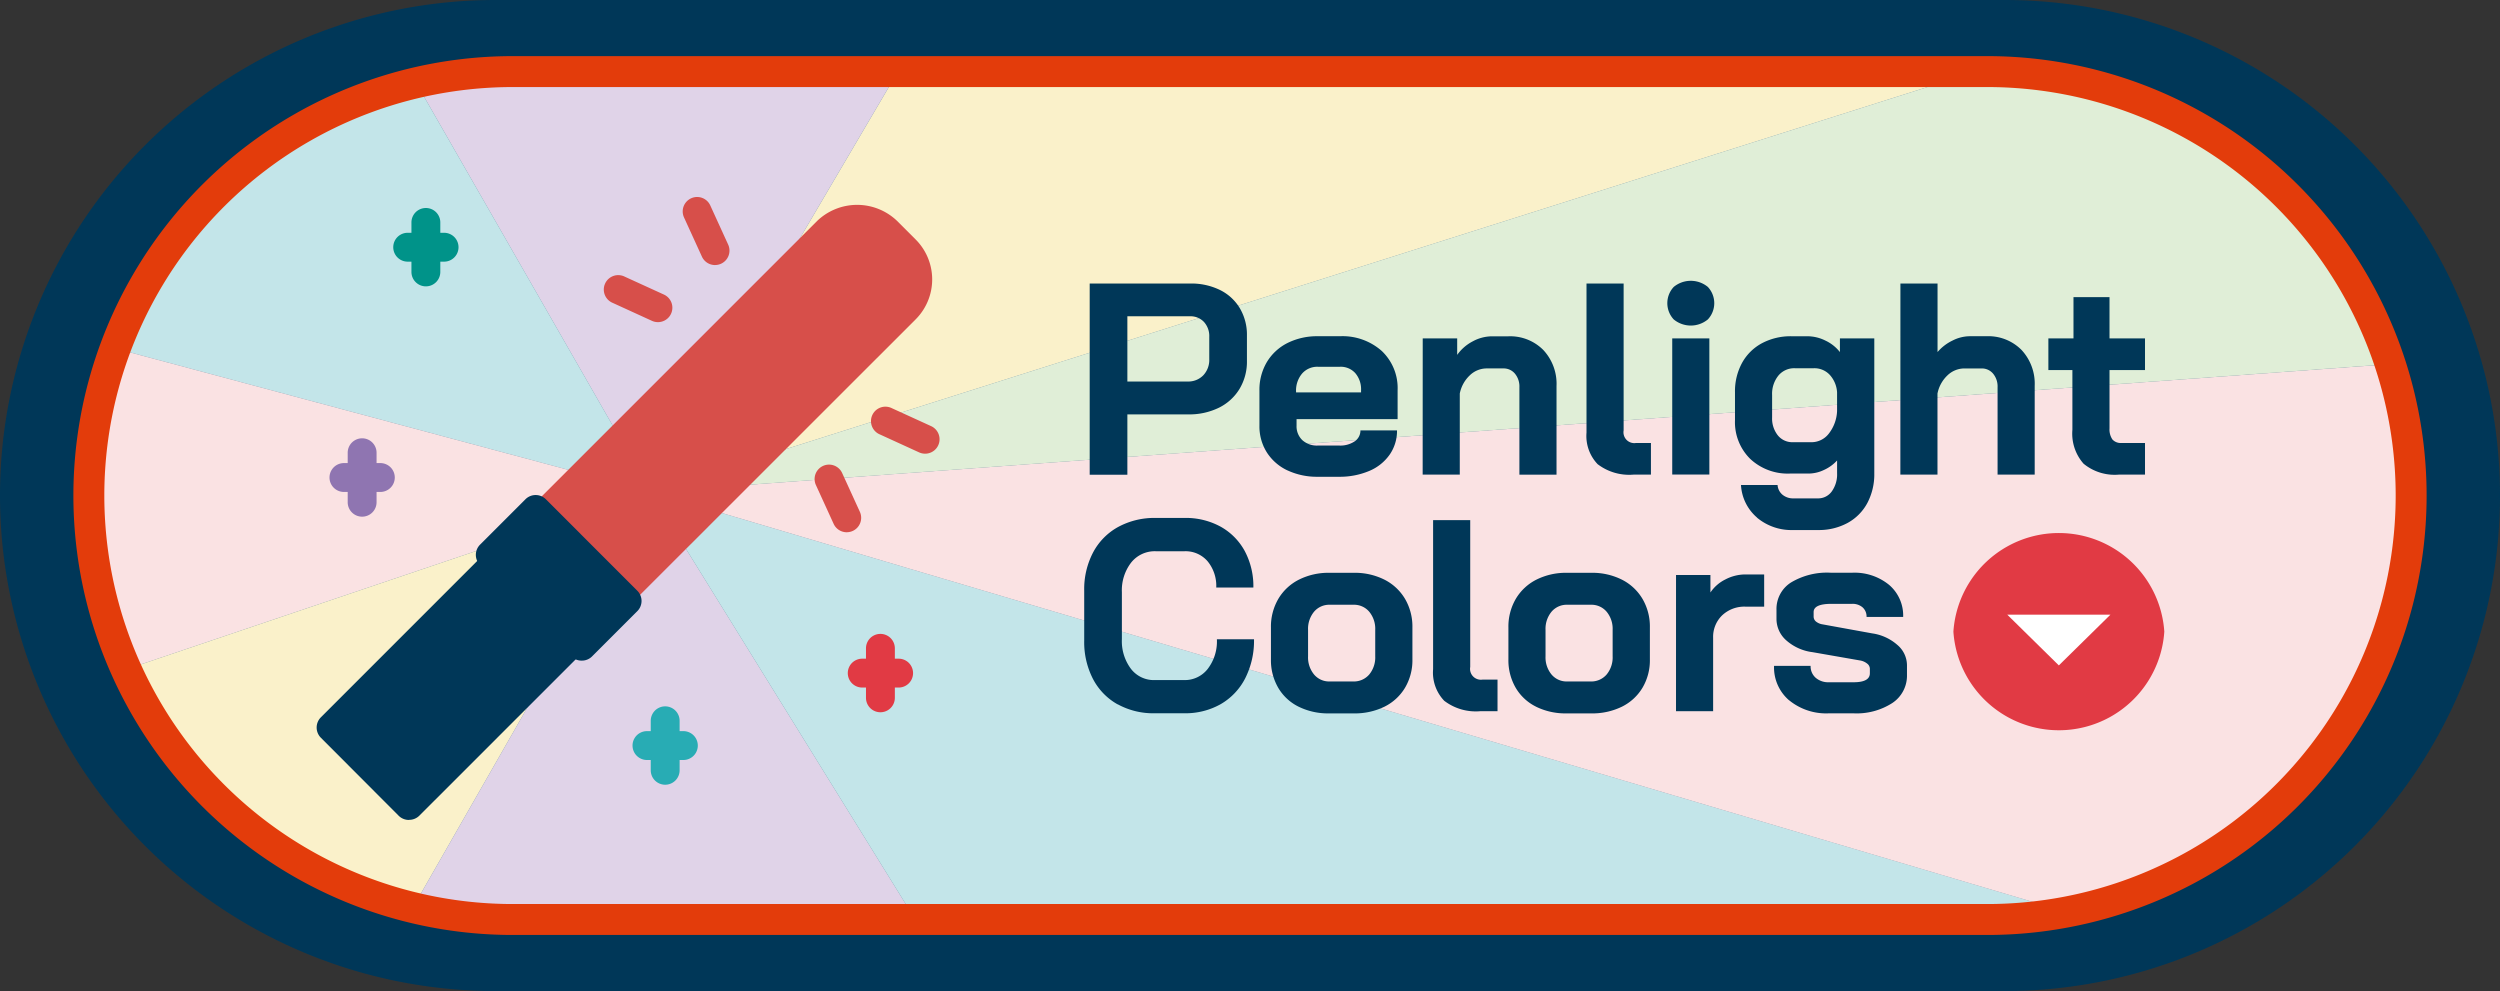 <svg xmlns="http://www.w3.org/2000/svg" xmlns:xlink="http://www.w3.org/1999/xlink" width="121.227" height="48.058" viewBox="0 0 121.227 48.058">
  <rect x="0" y="0" width="121.227" height="48.058" fill="#333333" stroke="none"/>
  <defs>
    <clipPath id="clip-path">
      <path id="パス_2498" data-name="パス 2498" d="M27.75,3.471a20.557,20.557,0,1,0,0,41.115H98.957a20.557,20.557,0,1,0,0-41.115Z" fill="none"/>
    </clipPath>
    <clipPath id="clip-path-2">
      <rect id="長方形_647" data-name="長方形 647" width="112.322" height="41.115" transform="translate(7.192 3.471)" fill="none"/>
    </clipPath>
  </defs>
  <g id="グループ_1223" data-name="グループ 1223" transform="translate(-2561.74 -8551)">
    <path id="パス_2488" data-name="パス 2488" d="M99.938,48.058H26.769A24.029,24.029,0,0,1,26.769,0H99.938a24.029,24.029,0,0,1,0,48.058" transform="translate(2559 8551)" fill="#003758"/>
    <g id="グループ_1219" data-name="グループ 1219" transform="translate(2559 8551)">
      <g id="グループ_1218" data-name="グループ 1218" clip-path="url(#clip-path)">
        <path id="パス_2489" data-name="パス 2489" d="M34.295,23.855,102.517,2.218h-55.5Z" fill="#f6e8a7"/>
        <path id="パス_2490" data-name="パス 2490" d="M34.295,23.855,21.884,2.218H47.016Z" fill="#cbb6d8"/>
        <path id="パス_2491" data-name="パス 2491" d="M34.295,23.855,21.884,2.218,4.191,15.787Z" fill="#9bd4db"/>
        <path id="パス_2492" data-name="パス 2492" d="M34.295,23.855,0,35.453,4.191,15.787Z" fill="#f7ced1"/>
        <path id="パス_2493" data-name="パス 2493" d="M34.295,23.855,0,35.453,19.6,49.53Z" fill="#f6e8a7"/>
        <path id="パス_2494" data-name="パス 2494" d="M34.295,23.855l14.975,24.2L19.6,49.53Z" fill="#cbb6d8"/>
        <path id="パス_2495" data-name="パス 2495" d="M34.295,23.855l14.975,24.2h66.611Z" fill="#9bd4db"/>
        <path id="パス_2496" data-name="パス 2496" d="M34.295,23.855l91.665-6.738-10.079,30.94Z" fill="#f7ced1"/>
        <path id="パス_2497" data-name="パス 2497" d="M34.295,23.855,102.517,2.218l26.134,14.7Z" fill="#cce2bc"/>
      </g>
    </g>
    <g id="グループ_1222" data-name="グループ 1222" transform="translate(2559 8551)" opacity="0.4">
      <g id="グループ_1221" data-name="グループ 1221">
        <g id="グループ_1220" data-name="グループ 1220" clip-path="url(#clip-path-2)">
          <path id="パス_2499" data-name="パス 2499" d="M98.957,44.587H27.75a20.558,20.558,0,1,1,0-41.115H98.957a20.558,20.558,0,1,1,0,41.115" fill="#fff"/>
        </g>
      </g>
    </g>
    <path id="パス_2500" data-name="パス 2500" d="M98.957,44.587H27.75a20.558,20.558,0,1,1,0-41.115H98.957a20.558,20.558,0,1,1,0,41.115Z" transform="translate(2559 8551)" fill="none" stroke="#e33c0b" stroke-width="1.5"/>
    <path id="パス_2501" data-name="パス 2501" d="M32.827,29.5a.7.7,0,0,1-.495-.2L28.55,25.518a.7.7,0,0,1,0-.991L42.366,10.712a2.8,2.8,0,0,1,3.874,0l.9.9a2.741,2.741,0,0,1,0,3.875L33.322,29.3a.7.7,0,0,1-.495.2" transform="translate(2559 8551)" fill="#d74f4a"/>
    <path id="パス_2502" data-name="パス 2502" d="M22.571,39.76a.7.7,0,0,1-.495-.2L18.3,35.774a.7.7,0,0,1,0-.991l8.05-8.051a.723.723,0,0,1,.991,0l3.782,3.782a.7.7,0,0,1,0,.99l-8.052,8.051a.7.7,0,0,1-.5.2" transform="translate(2559 8551)" fill="#003758"/>
    <path id="パス_2503" data-name="パス 2503" d="M30.949,32.035a.7.7,0,0,1-.495-.2L26.019,27.4a.7.7,0,0,1,0-.99l2.2-2.2a.7.7,0,0,1,.991,0l4.434,4.435a.7.7,0,0,1,0,.99l-2.2,2.2a.7.7,0,0,1-.5.2" transform="translate(2559 8551)" fill="#003758"/>
    <path id="パス_2504" data-name="パス 2504" d="M24.274,12.688H22.509a.7.7,0,1,1,0-1.4h1.765a.7.7,0,1,1,0,1.4" transform="translate(2559 8551)" fill="#009389"/>
    <path id="パス_2505" data-name="パス 2505" d="M23.391,13.886a.7.7,0,0,1-.7-.7v-2.4a.7.7,0,1,1,1.4,0v2.4a.7.7,0,0,1-.7.7" transform="translate(2559 8551)" fill="#009389"/>
    <path id="パス_2506" data-name="パス 2506" d="M21.183,23.855H19.418a.7.7,0,0,1,0-1.4h1.765a.7.7,0,0,1,0,1.4" transform="translate(2559 8551)" fill="#8f75b1"/>
    <path id="パス_2507" data-name="パス 2507" d="M20.3,25.054a.7.7,0,0,1-.7-.7v-2.4a.7.7,0,1,1,1.4,0v2.4a.7.7,0,0,1-.7.7" transform="translate(2559 8551)" fill="#8f75b1"/>
    <path id="パス_2508" data-name="パス 2508" d="M46.315,33.34H44.55a.7.7,0,1,1,0-1.4h1.765a.7.7,0,1,1,0,1.4" transform="translate(2559 8551)" fill="#e13a44"/>
    <path id="パス_2509" data-name="パス 2509" d="M45.432,34.538a.7.7,0,0,1-.7-.7v-2.4a.7.7,0,0,1,1.4,0v2.4a.7.7,0,0,1-.7.7" transform="translate(2559 8551)" fill="#e13a44"/>
    <path id="パス_2510" data-name="パス 2510" d="M35.877,36.853H34.112a.7.7,0,0,1,0-1.4h1.765a.7.7,0,1,1,0,1.4" transform="translate(2559 8551)" fill="#28acb4"/>
    <path id="パス_2511" data-name="パス 2511" d="M34.995,38.052a.7.7,0,0,1-.7-.7v-2.4a.7.7,0,1,1,1.4,0v2.4a.7.7,0,0,1-.7.7" transform="translate(2559 8551)" fill="#28acb4"/>
    <path id="パス_2512" data-name="パス 2512" d="M37.413,12.853a.7.7,0,0,1-.637-.41l-.868-1.9a.7.7,0,0,1,1.274-.581l.868,1.9a.7.7,0,0,1-.347.927.708.708,0,0,1-.29.063" transform="translate(2559 8551)" fill="#d74f4a"/>
    <path id="パス_2513" data-name="パス 2513" d="M34.644,15.621a.709.709,0,0,1-.29-.063l-1.9-.869a.7.7,0,1,1,.58-1.273l1.9.868a.7.7,0,0,1-.29,1.337" transform="translate(2559 8551)" fill="#d74f4a"/>
    <path id="パス_2514" data-name="パス 2514" d="M47.6,22a.708.708,0,0,1-.29-.063l-1.9-.869a.7.7,0,1,1,.58-1.273l1.9.868A.7.7,0,0,1,47.6,22" transform="translate(2559 8551)" fill="#d74f4a"/>
    <path id="パス_2515" data-name="パス 2515" d="M43.8,25.81a.7.7,0,0,1-.637-.41l-.868-1.9a.7.7,0,0,1,1.273-.581l.868,1.9a.7.7,0,0,1-.636.99" transform="translate(2559 8551)" fill="#d74f4a"/>
    <path id="パス_2516" data-name="パス 2516" d="M55.58,13.748h4.885a3.16,3.16,0,0,1,1.429.312,2.3,2.3,0,0,1,.966.886,2.517,2.517,0,0,1,.345,1.318V17.5a2.561,2.561,0,0,1-.358,1.356,2.415,2.415,0,0,1-1,.914,3.265,3.265,0,0,1-1.489.324H57.407v2.926H55.58ZM60.332,18.5a1.009,1.009,0,0,0,.755-.3,1.08,1.08,0,0,0,.291-.788V16.343a1.017,1.017,0,0,0-.259-.734.893.893,0,0,0-.68-.272H57.407V18.5Z" transform="translate(2559 8551)" fill="#003758"/>
    <path id="パス_2517" data-name="パス 2517" d="M65.169,22.81a2.391,2.391,0,0,1-1-.874,2.36,2.36,0,0,1-.358-1.291V18.937a2.625,2.625,0,0,1,.358-1.376,2.449,2.449,0,0,1,1-.927,3.2,3.2,0,0,1,1.477-.33h1.059a2.869,2.869,0,0,1,2.038.715,2.478,2.478,0,0,1,.768,1.905v1.4h-4.9v.317a.926.926,0,0,0,.278.7,1.047,1.047,0,0,0,.755.264h1.032a1.25,1.25,0,0,0,.748-.2.633.633,0,0,0,.285-.536h1.773a2.012,2.012,0,0,1-.357,1.178,2.28,2.28,0,0,1-1,.794,3.678,3.678,0,0,1-1.477.278h-1a3.355,3.355,0,0,1-1.477-.31m3.568-3.78v-.106a1.2,1.2,0,0,0-.278-.827.945.945,0,0,0-.741-.311H66.646a.975.975,0,0,0-.768.331,1.273,1.273,0,0,0-.291.873v.04Z" transform="translate(2559 8551)" fill="#003758"/>
    <path id="パス_2518" data-name="パス 2518" d="M71.729,16.409H73.4v.8a2.122,2.122,0,0,1,.754-.656,1.972,1.972,0,0,1,.927-.245h.794a2.264,2.264,0,0,1,1.7.662,2.4,2.4,0,0,1,.642,1.747v4.3h-1.8V18.779a.975.975,0,0,0-.219-.663.711.711,0,0,0-.562-.251h-.8a1.181,1.181,0,0,0-.827.338,1.65,1.65,0,0,0-.483.88v3.931h-1.8Z" transform="translate(2559 8551)" fill="#003758"/>
    <path id="パス_2519" data-name="パス 2519" d="M80.22,22.518a1.98,1.98,0,0,1-.549-1.542V13.748h1.8V20.87a.526.526,0,0,0,.608.61h.716v1.535h-.848a2.519,2.519,0,0,1-1.727-.5" transform="translate(2559 8551)" fill="#003758"/>
    <path id="パス_2520" data-name="パス 2520" d="M83.9,15.489a1.155,1.155,0,0,1,0-1.575,1.3,1.3,0,0,1,1.655,0,1.153,1.153,0,0,1,0,1.575,1.3,1.3,0,0,1-1.655,0m-.072.92h1.8v6.6h-1.8Z" transform="translate(2559 8551)" fill="#003758"/>
    <path id="パス_2521" data-name="パス 2521" d="M87.943,25.1a2.239,2.239,0,0,1-.781-1.581h1.774a.671.671,0,0,0,.238.47.8.8,0,0,0,.53.178h1.191a.807.807,0,0,0,.669-.337,1.411,1.411,0,0,0,.258-.88v-.622a1.955,1.955,0,0,1-.642.463,1.736,1.736,0,0,1-.722.172h-.913a2.66,2.66,0,0,1-1.939-.715,2.5,2.5,0,0,1-.735-1.88v-1.35a2.863,2.863,0,0,1,.344-1.423,2.389,2.389,0,0,1,.966-.953,2.955,2.955,0,0,1,1.431-.337h.767a1.975,1.975,0,0,1,.88.212,1.939,1.939,0,0,1,.7.556v-.663h1.667v6.54a2.983,2.983,0,0,1-.338,1.443,2.379,2.379,0,0,1-.959.966,2.914,2.914,0,0,1-1.43.343H89.7a2.607,2.607,0,0,1-1.761-.6m2.635-3.659a1.059,1.059,0,0,0,.847-.417,1.905,1.905,0,0,0,.4-1.092v-.914a1.38,1.38,0,0,0-.357-.846,1.017,1.017,0,0,0-.769-.318H89.77a.994.994,0,0,0-.794.356,1.406,1.406,0,0,0-.305.941v1.086a1.313,1.313,0,0,0,.278.873.9.9,0,0,0,.716.331Z" transform="translate(2559 8551)" fill="#003758"/>
    <path id="パス_2522" data-name="パス 2522" d="M94.893,13.749h1.8v3.323a2.2,2.2,0,0,1,.722-.556,1.87,1.87,0,0,1,.827-.212h.82a2.263,2.263,0,0,1,1.7.662,2.4,2.4,0,0,1,.642,1.747v4.3h-1.8V18.78a.97.97,0,0,0-.219-.663.711.711,0,0,0-.562-.251H98a1.185,1.185,0,0,0-.827.337,1.654,1.654,0,0,0-.483.88v3.932h-1.8Z" transform="translate(2559 8551)" fill="#003758"/>
    <path id="パス_2523" data-name="パス 2523" d="M103.774,22.485a2.2,2.2,0,0,1-.542-1.641v-2.9h-1.165V16.409h1.218v-2h1.747v2h1.721v1.537h-1.721v2.819a.87.87,0,0,0,.139.543.538.538,0,0,0,.443.172h1.139v1.535h-1.272a2.372,2.372,0,0,1-1.707-.53" transform="translate(2559 8551)" fill="#003758"/>
    <path id="パス_2524" data-name="パス 2524" d="M56.937,34.156a3,3,0,0,1-1.2-1.238,3.894,3.894,0,0,1-.423-1.846V28.636a3.835,3.835,0,0,1,.43-1.846,3.02,3.02,0,0,1,1.218-1.238,3.683,3.683,0,0,1,1.82-.437h1.4a3.51,3.51,0,0,1,1.746.423A2.976,2.976,0,0,1,63.1,26.723a3.624,3.624,0,0,1,.417,1.768h-1.8a1.875,1.875,0,0,0-.423-1.278,1.41,1.41,0,0,0-1.112-.483h-1.4a1.462,1.462,0,0,0-1.191.549,2.2,2.2,0,0,0-.45,1.436v2.277a2.237,2.237,0,0,0,.436,1.436,1.4,1.4,0,0,0,1.152.55h1.43a1.411,1.411,0,0,0,1.145-.543A2.19,2.19,0,0,0,61.748,31h1.8a4.033,4.033,0,0,1-.424,1.886,3.05,3.05,0,0,1-1.192,1.259,3.482,3.482,0,0,1-1.773.442H58.73a3.586,3.586,0,0,1-1.793-.436" transform="translate(2559 8551)" fill="#003758"/>
    <path id="パス_2525" data-name="パス 2525" d="M65.713,34.269a2.349,2.349,0,0,1-.992-.92,2.652,2.652,0,0,1-.352-1.377V30.424a2.664,2.664,0,0,1,.358-1.384,2.433,2.433,0,0,1,1-.933,3.184,3.184,0,0,1,1.476-.331h1.191a3.188,3.188,0,0,1,1.477.331,2.436,2.436,0,0,1,1,.933,2.655,2.655,0,0,1,.358,1.384v1.548a2.617,2.617,0,0,1-.358,1.377,2.4,2.4,0,0,1-1,.92,3.272,3.272,0,0,1-1.49.324H67.188a3.228,3.228,0,0,1-1.475-.324m2.641-1.224a.982.982,0,0,0,.781-.338,1.3,1.3,0,0,0,.291-.88V30.543a1.3,1.3,0,0,0-.291-.88.963.963,0,0,0-.768-.338H67.228a.964.964,0,0,0-.768.338,1.3,1.3,0,0,0-.291.88v1.284a1.3,1.3,0,0,0,.291.88.952.952,0,0,0,.755.338Z" transform="translate(2559 8551)" fill="#003758"/>
    <path id="パス_2526" data-name="パス 2526" d="M72.781,33.991a1.98,1.98,0,0,1-.549-1.542V25.221h1.8v7.122a.526.526,0,0,0,.608.61h.716v1.535h-.848a2.519,2.519,0,0,1-1.727-.5" transform="translate(2559 8551)" fill="#003758"/>
    <path id="パス_2527" data-name="パス 2527" d="M77.228,34.269a2.349,2.349,0,0,1-.992-.92,2.652,2.652,0,0,1-.352-1.377V30.424a2.664,2.664,0,0,1,.358-1.384,2.433,2.433,0,0,1,1-.933,3.184,3.184,0,0,1,1.476-.331h1.191a3.188,3.188,0,0,1,1.477.331,2.437,2.437,0,0,1,1,.933,2.655,2.655,0,0,1,.358,1.384v1.548a2.617,2.617,0,0,1-.358,1.377,2.4,2.4,0,0,1-1,.92,3.272,3.272,0,0,1-1.49.324H78.7a3.228,3.228,0,0,1-1.475-.324m2.641-1.224a.982.982,0,0,0,.781-.338,1.3,1.3,0,0,0,.291-.88V30.543a1.3,1.3,0,0,0-.291-.88.963.963,0,0,0-.768-.338H78.743a.964.964,0,0,0-.768.338,1.3,1.3,0,0,0-.291.88v1.284a1.3,1.3,0,0,0,.291.88.952.952,0,0,0,.755.338Z" transform="translate(2559 8551)" fill="#003758"/>
    <path id="パス_2528" data-name="パス 2528" d="M84.012,27.882H85.68v.848A1.865,1.865,0,0,1,86.4,28.1a2.108,2.108,0,0,1,.986-.245h.9v1.562h-.9a1.57,1.57,0,0,0-1.139.423,1.449,1.449,0,0,0-.436,1.086v3.56h-1.8Z" transform="translate(2559 8551)" fill="#003758"/>
    <path id="パス_2529" data-name="パス 2529" d="M89.493,33.957a2.1,2.1,0,0,1-.728-1.668h1.773a.735.735,0,0,0,.246.577.928.928,0,0,0,.642.217h1.191q.794,0,.794-.436v-.225a.321.321,0,0,0-.133-.245.747.747,0,0,0-.357-.153l-2.29-.4a2.359,2.359,0,0,1-1.277-.576,1.386,1.386,0,0,1-.471-1.039v-.437a1.519,1.519,0,0,1,.7-1.324,3.394,3.394,0,0,1,1.939-.476H92.55a2.647,2.647,0,0,1,1.794.589,1.957,1.957,0,0,1,.682,1.556H93.251a.593.593,0,0,0-.191-.464.736.736,0,0,0-.51-.172H91.544q-.859,0-.86.4v.212a.31.31,0,0,0,.112.244.665.665,0,0,0,.325.139l2.408.438a2.34,2.34,0,0,1,1.219.562,1.3,1.3,0,0,1,.463.973v.477A1.588,1.588,0,0,1,94.5,34.09a3.191,3.191,0,0,1-1.886.5H91.426a2.831,2.831,0,0,1-1.933-.636" transform="translate(2559 8551)" fill="#003758"/>
    <path id="パス_2530" data-name="パス 2530" d="M107.689,30.629a5.125,5.125,0,0,1-10.227,0,5.125,5.125,0,0,1,10.227,0" transform="translate(2559 8551)" fill="#e13a44"/>
    <path id="パス_2531" data-name="パス 2531" d="M102.575,32.266l2.5-2.459h-5Z" transform="translate(2559 8551)" fill="#fff"/>
  </g>
</svg>
